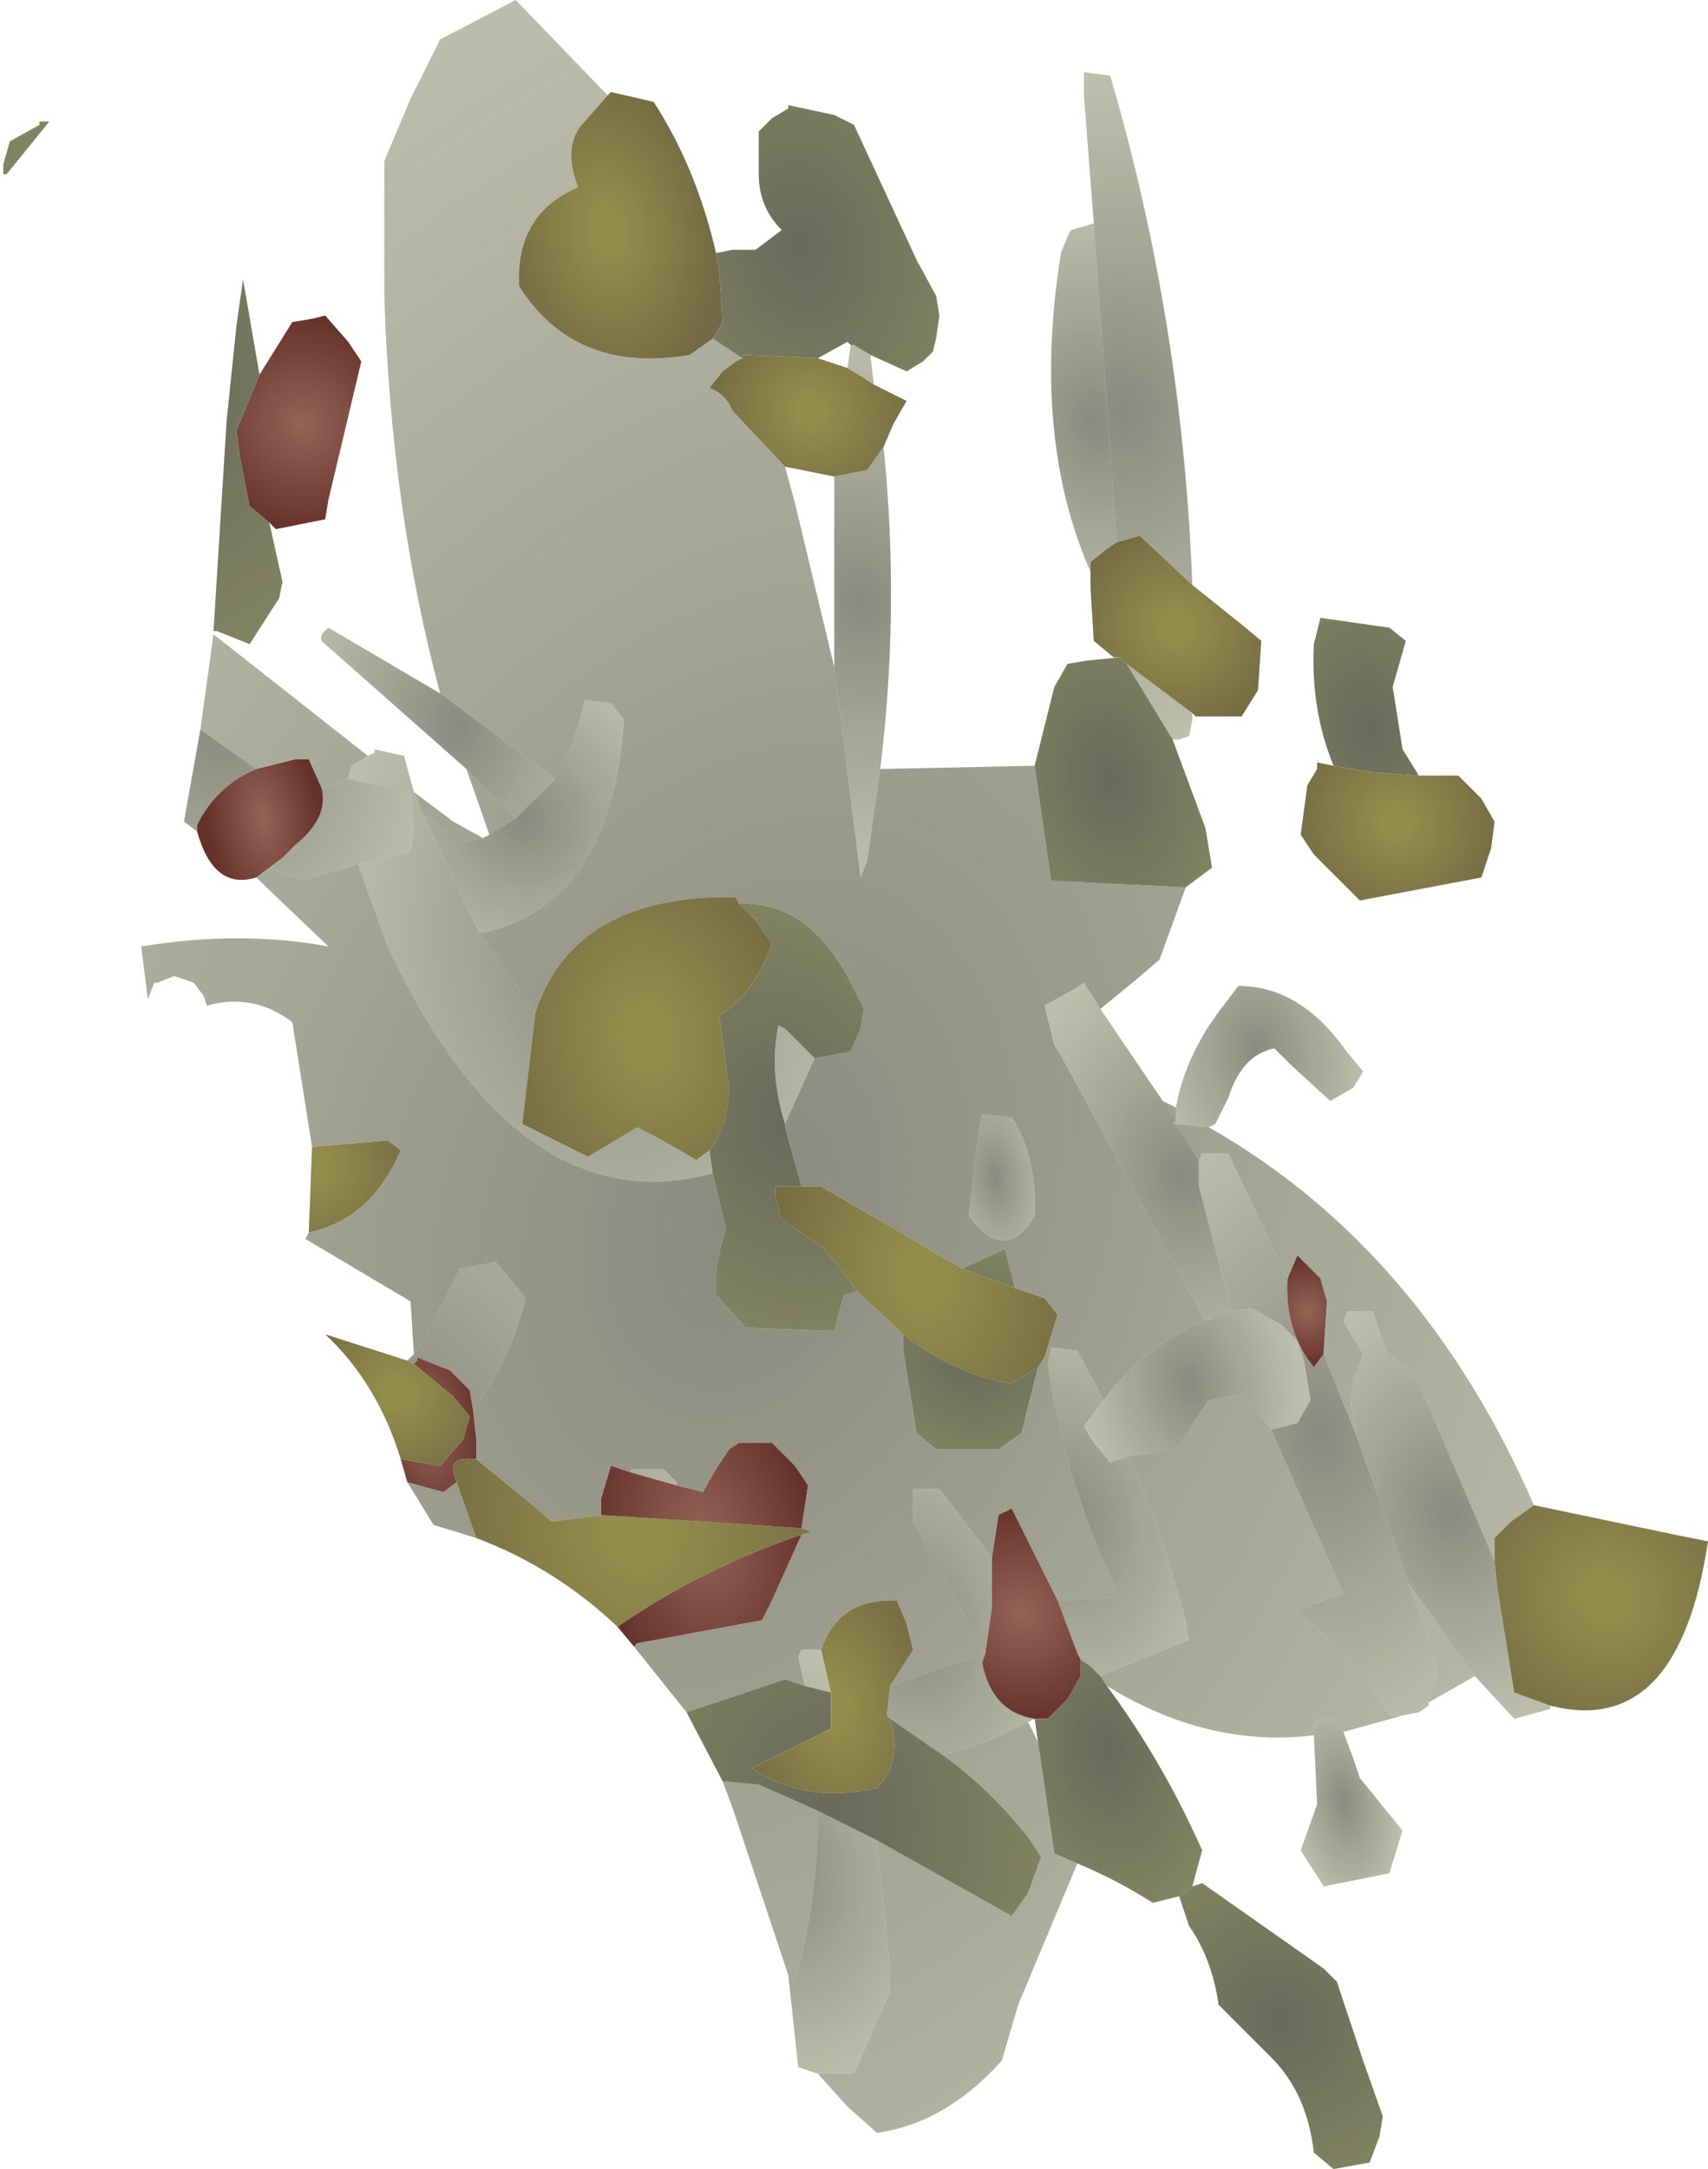 <?xml version="1.0" encoding="UTF-8" standalone="no"?>
<svg xmlns:xlink="http://www.w3.org/1999/xlink" height="33.0px" width="26.0px" xmlns="http://www.w3.org/2000/svg">
  <g transform="matrix(1.0, 0.0, 0.0, 1.0, 55.65, -2.15)">
    <path d="M-39.05 10.85 Q-39.95 8.8 -39.5 6.0 L-39.4 5.75 -39.35 5.65 -39.0 5.55 -38.65 10.35 -38.65 10.4 -38.8 10.5 -39.05 10.7 -39.05 10.85" fill="url(#gradient0)" fill-rule="evenodd" stroke="none"/>
    <path d="M-39.0 5.55 L-39.15 3.6 -39.15 3.25 -38.75 3.3 Q-37.65 7.05 -37.5 11.05 L-38.3 10.3 -38.65 10.4 -38.65 10.35 -39.0 5.55 M-37.5 13.0 L-37.5 13.1 -37.55 13.35 -37.7 13.4 -37.8 13.4 -38.5 12.25 -37.5 13.0" fill="url(#gradient1)" fill-rule="evenodd" stroke="none"/>
    <path d="M-37.5 11.05 L-36.75 11.65 -36.45 11.9 -36.5 12.65 -36.75 13.05 -37.45 13.05 -37.5 13.0 -38.5 12.25 -38.55 12.2 -38.6 12.15 -38.7 12.15 -39.0 11.9 -39.05 11.1 -39.05 10.85 -39.05 10.7 -38.8 10.5 -38.65 10.4 -38.3 10.3 -37.5 11.05" fill="url(#gradient2)" fill-rule="evenodd" stroke="none"/>
    <path d="M-37.8 13.4 L-37.3 14.75 -37.2 15.35 -37.6 15.65 -39.65 15.55 -39.9 13.8 -39.6 12.6 -39.4 12.25 -39.1 12.2 -38.6 12.15 -38.55 12.2 -38.5 12.25 -37.8 13.4" fill="url(#gradient3)" fill-rule="evenodd" stroke="none"/>
    <path d="M-35.35 13.8 Q-35.7 12.95 -35.65 11.95 L-35.55 11.55 -34.5 11.7 -34.25 11.9 -34.45 12.6 -34.3 13.55 -34.05 13.95 -34.75 13.9 -35.35 13.8" fill="url(#gradient4)" fill-rule="evenodd" stroke="none"/>
    <path d="M-34.05 13.95 L-33.45 13.95 -33.1 14.3 -32.9 14.65 -32.95 15.05 -33.1 15.5 -34.95 15.85 -35.65 15.15 -35.85 14.85 -35.75 14.1 -35.6 13.85 -35.6 13.75 -35.35 13.8 -34.75 13.9 -34.05 13.95" fill="url(#gradient5)" fill-rule="evenodd" stroke="none"/>
    <path d="M-37.75 19.0 Q-37.6 18.15 -36.95 17.35 L-36.8 17.15 Q-35.85 17.15 -35.15 18.15 L-34.9 18.45 -35.05 18.7 -35.4 18.9 -36.0 18.35 -36.25 18.1 Q-36.75 18.2 -36.95 18.85 L-37.15 19.25 -37.25 19.3 -37.3 19.3 -37.75 19.25 -37.8 19.25 -37.75 19.2 -37.75 19.0" fill="url(#gradient6)" fill-rule="evenodd" stroke="none"/>
    <path d="M-37.6 15.65 L-38.0 16.75 -38.35 17.05 -38.9 17.5 -39.15 17.1 -39.3 17.2 -39.75 17.45 -39.6 18.05 -39.45 18.3 -37.3 22.25 Q-38.2 22.6 -38.85 23.45 L-39.25 22.7 -39.65 22.65 -39.7 22.9 Q-39.45 24.7 -38.6 26.45 L-39.55 26.5 -40.25 25.1 -40.45 25.2 -40.55 25.85 -41.35 24.8 -41.75 24.8 -41.75 25.3 -40.65 27.3 -42.1 27.8 -41.75 27.25 -41.85 26.85 -42.0 26.5 -42.1 26.5 Q-42.9 26.5 -43.15 27.25 L-43.45 27.25 -43.5 27.35 -43.4 27.8 -43.7 27.7 -45.2 28.2 -46.0 27.2 -45.95 27.15 -44.05 26.8 -43.9 26.5 -43.45 25.5 -43.3 25.45 -43.45 25.4 -43.35 24.75 -43.55 24.45 -43.9 24.1 -44.4 24.1 -44.55 24.2 -44.75 24.5 -44.95 24.85 -45.35 24.75 -45.35 24.7 -45.55 24.5 -46.05 24.5 -46.05 24.55 -46.35 24.45 -46.5 24.95 -46.5 25.2 -47.25 25.3 -47.6 25.0 -48.4 24.35 -48.4 24.05 -48.45 23.6 Q-47.9 22.9 -47.65 21.9 L-47.85 21.65 -48.1 21.35 -48.65 21.45 -49.2 22.55 -49.35 22.75 -49.4 21.95 -51.0 21.0 -50.95 20.9 Q-50.0 20.7 -49.55 19.65 L-49.75 19.5 -50.9 19.6 -51.2 17.7 Q-51.8 17.25 -52.5 17.45 L-52.55 17.3 -52.7 17.1 -53.0 17.0 -53.25 17.1 -53.3 17.1 -53.4 17.35 -53.5 16.55 Q-52.0 16.3 -50.65 16.55 L-51.75 15.5 -51.55 15.35 -51.05 15.55 -50.2 15.3 -49.75 16.55 Q-47.75 20.8 -44.8 20.0 L-44.6 20.85 -44.7 21.2 -44.75 21.5 -44.75 21.85 -44.3 22.35 -42.95 22.4 -42.9 22.2 -42.8 21.85 -42.6 21.8 -41.9 22.45 -41.9 22.7 -41.7 23.95 -41.4 24.2 -40.45 24.2 -40.1 23.95 -39.85 22.95 -39.75 22.8 -39.55 22.15 -39.75 21.9 -40.2 21.75 -40.35 21.15 -41.0 21.45 -43.15 20.2 -43.45 20.2 -43.7 19.3 -43.7 19.25 -43.25 18.25 -42.7 18.15 -42.55 17.8 -42.5 17.5 -42.65 17.2 Q-43.3 15.85 -44.4 15.9 L-44.45 15.8 Q-46.9 15.75 -47.5 17.55 L-48.35 16.35 Q-46.35 15.95 -46.15 13.1 L-46.35 12.85 -46.75 12.8 Q-46.9 13.5 -47.2 14.0 L-48.95 12.7 Q-49.7 9.9 -49.8 6.65 L-49.8 4.6 -49.4 3.65 -48.95 2.75 -47.8 2.15 -46.4 3.6 -46.75 4.0 Q-47.1 4.35 -46.85 5.0 -47.8 5.4 -47.75 6.5 -46.9 7.85 -45.15 7.55 L-44.8 7.3 -44.35 7.6 -44.45 7.65 -44.65 7.8 -44.85 8.05 Q-44.6 8.15 -44.5 8.4 L-43.7 9.25 -43.55 9.8 -42.95 12.3 -42.55 15.5 -42.45 15.25 -42.25 13.85 -39.9 13.8 -39.65 15.55 -37.6 15.65 M-37.95 18.9 L-37.75 19.0 -37.75 19.2 -37.95 18.9 M-37.25 19.3 Q-34.0 21.15 -32.3 25.05 L-32.65 25.3 -32.9 25.55 -32.9 25.9 -34.05 23.2 -34.25 22.95 -34.55 22.7 -34.65 22.4 -34.75 22.1 -35.15 22.1 -35.15 22.15 -35.2 22.25 -34.9 22.75 -35.05 23.15 -35.1 23.45 -35.05 23.75 -35.0 24.0 -35.5 22.75 -35.5 22.7 -35.45 21.95 -35.55 21.6 -35.9 21.25 -36.05 21.6 -36.95 19.7 -37.35 19.7 -37.4 19.8 -37.75 19.25 -37.3 19.3 -37.25 19.3 M-33.2 27.65 L-33.9 28.05 -33.85 27.9 -33.75 27.6 -33.85 27.25 -34.2 26.25 -33.2 27.65 M-34.3 28.25 L-35.2 28.5 -35.3 28.3 Q-35.65 28.25 -35.65 28.45 L-35.65 28.55 Q-37.25 28.75 -38.8 27.8 L-38.9 27.65 -37.55 27.1 -37.6 26.8 Q-37.95 25.5 -38.45 24.3 L-37.75 24.2 -37.25 23.45 -36.7 23.35 -36.55 23.6 -36.3 23.9 -35.2 26.4 -35.95 26.65 Q-35.1 27.25 -34.5 28.25 L-34.3 28.25 M-39.25 30.5 L-40.15 32.65 -40.4 33.5 Q-41.25 34.45 -42.3 34.6 L-42.75 34.2 -43.2 33.7 -42.65 33.7 -42.1 32.45 -42.1 32.1 -42.3 30.15 -40.25 31.3 -40.0 30.95 -39.8 30.4 -40.0 30.1 Q-40.6 29.35 -41.3 28.85 -40.65 28.7 -40.0 28.35 L-39.85 28.65 -39.6 30.35 -39.25 30.5 M-43.65 32.2 L-44.5 29.65 -44.65 29.25 -44.1 29.3 -43.2 29.7 Q-43.2 31.1 -43.55 32.3 L-43.65 32.2 M-48.4 25.55 L-49.05 25.35 -49.45 24.7 -48.9 24.85 -48.7 24.7 -48.4 25.55 M-52.6 13.25 L-52.4 11.8 -50.05 13.65 -50.3 13.8 -50.35 14.0 -50.75 14.15 -50.95 13.7 -51.15 13.7 -51.75 13.85 -52.6 13.25 M-49.35 14.2 L-48.75 14.65 -48.3 14.9 -48.75 15.0 -49.05 14.6 -49.2 14.55 -49.35 14.2 M-48.2 14.85 L-48.55 13.85 -47.8 14.6 -48.2 14.85 M-39.9 20.65 L-39.9 20.3 Q-39.95 19.6 -40.25 19.15 L-40.7 19.1 -40.75 19.35 -40.9 20.65 Q-40.35 21.4 -39.9 20.65" fill="url(#gradient7)" fill-rule="evenodd" stroke="none"/>
    <path d="M-38.9 17.5 L-37.95 18.9 -37.75 19.2 -37.8 19.25 -37.75 19.25 -37.4 19.8 -37.4 20.2 -36.9 22.1 -37.3 22.25 -39.45 18.3 -39.6 18.05 -39.75 17.45 -39.3 17.2 -39.15 17.1 -38.9 17.5" fill="url(#gradient8)" fill-rule="evenodd" stroke="none"/>
    <path d="M-33.9 28.05 L-33.9 28.1 -34.05 28.2 -34.3 28.25 -34.5 28.25 Q-35.1 27.25 -35.95 26.65 L-35.2 26.4 -36.3 23.9 -35.9 23.8 -35.7 23.45 -35.8 22.85 -35.9 22.55 -36.15 22.3 -36.6 22.05 -36.9 22.1 -37.4 20.2 -37.4 19.8 -37.35 19.7 -36.95 19.7 -36.05 21.6 Q-36.1 22.4 -35.65 22.95 L-35.5 22.75 -35.0 24.0 -34.2 26.25 -33.85 27.25 -33.75 27.6 -33.85 27.9 -33.9 28.05" fill="url(#gradient9)" fill-rule="evenodd" stroke="none"/>
    <path d="M-36.05 21.6 L-35.9 21.25 -35.55 21.6 -35.45 21.95 -35.5 22.7 -35.5 22.75 -35.65 22.95 Q-36.1 22.4 -36.05 21.6" fill="url(#gradient10)" fill-rule="evenodd" stroke="none"/>
    <path d="M-39.9 20.65 Q-40.35 21.4 -40.9 20.65 L-40.75 19.35 -40.7 19.1 -40.25 19.15 Q-39.95 19.6 -39.9 20.3 L-39.9 20.65" fill="url(#gradient11)" fill-rule="evenodd" stroke="none"/>
    <path d="M-40.2 21.75 L-39.75 21.9 -39.55 22.15 -39.75 22.8 -39.85 22.95 -40.25 23.2 Q-41.15 23.05 -41.9 22.45 L-42.6 21.8 -42.7 21.65 -43.1 21.15 -43.75 20.7 -43.85 20.35 -43.85 20.2 -43.45 20.2 -43.15 20.2 -41.0 21.45 -40.2 21.75" fill="url(#gradient12)" fill-rule="evenodd" stroke="none"/>
    <path d="M-39.85 22.95 L-40.1 23.95 -40.45 24.2 -41.4 24.2 -41.7 23.95 -41.9 22.7 -41.9 22.45 Q-41.15 23.05 -40.25 23.2 L-39.85 22.95 M-41.0 21.45 L-40.35 21.15 -40.2 21.75 -41.0 21.45" fill="url(#gradient13)" fill-rule="evenodd" stroke="none"/>
    <path d="M-39.55 26.5 L-38.6 26.45 Q-39.45 24.7 -39.7 22.9 L-39.65 22.65 -39.25 22.7 -38.85 23.45 -39.15 23.85 -39.0 24.1 -38.75 24.4 -38.45 24.3 Q-37.95 25.5 -37.6 26.8 L-37.55 27.1 -38.9 27.65 -39.05 27.5 -39.2 27.4 -39.25 27.3 -39.55 26.5" fill="url(#gradient14)" fill-rule="evenodd" stroke="none"/>
    <path d="M-36.9 22.1 L-36.6 22.05 -36.15 22.3 -35.9 22.55 -35.8 22.85 -35.7 23.45 -35.9 23.8 -36.3 23.9 -36.55 23.6 -36.7 23.35 -37.25 23.45 -37.75 24.2 -38.45 24.3 -38.75 24.4 -39.0 24.1 -39.15 23.85 -38.85 23.45 Q-38.2 22.6 -37.3 22.25 L-36.9 22.1" fill="url(#gradient15)" fill-rule="evenodd" stroke="none"/>
    <path d="M-32.05 28.1 L-32.05 28.15 -32.6 28.3 -33.2 27.65 -34.2 26.25 -35.0 24.0 -35.05 23.75 -35.1 23.45 -35.05 23.15 -34.9 22.75 -35.2 22.25 -35.15 22.15 -35.15 22.1 -34.75 22.1 -34.65 22.4 -34.55 22.7 -34.25 22.95 -34.05 23.2 -32.9 25.9 -32.85 26.35 -32.6 27.9 -32.05 28.1" fill="url(#gradient16)" fill-rule="evenodd" stroke="none"/>
    <path d="M-32.3 25.05 L-30.15 25.5 -29.65 25.6 Q-30.1 28.6 -32.05 28.1 L-32.6 27.9 -32.85 26.35 -32.9 25.9 -32.9 25.55 -32.65 25.3 -32.3 25.05" fill="url(#gradient17)" fill-rule="evenodd" stroke="none"/>
    <path d="M-35.2 28.5 L-35.05 28.9 -34.95 29.2 -34.3 30.0 -34.5 30.65 -35.5 30.85 -35.85 30.3 -35.6 29.6 -35.65 28.55 -35.65 28.45 Q-35.65 28.25 -35.3 28.3 L-35.2 28.5" fill="url(#gradient18)" fill-rule="evenodd" stroke="none"/>
    <path d="M-40.55 25.85 L-40.45 25.2 -40.25 25.1 -39.55 26.5 -39.25 27.3 -39.2 27.4 -39.2 27.65 -39.4 28.0 -39.7 28.3 -39.9 28.3 Q-40.55 28.2 -40.7 27.45 L-40.65 27.3 -40.55 26.6 -40.55 25.85" fill="url(#gradient19)" fill-rule="evenodd" stroke="none"/>
    <path d="M-38.8 27.8 Q-37.95 28.95 -37.35 30.3 L-37.5 30.85 -37.7 31.0 -38.1 31.1 Q-38.65 30.75 -39.25 30.5 L-39.6 30.35 -39.85 28.65 -39.9 28.3 -39.7 28.3 -39.4 28.0 -39.2 27.65 -39.2 27.4 -39.05 27.5 -38.9 27.65 -38.8 27.8" fill="url(#gradient20)" fill-rule="evenodd" stroke="none"/>
    <path d="M-40.55 25.85 L-40.55 26.6 -40.65 27.3 -40.7 27.45 Q-40.55 28.2 -39.9 28.3 L-40.0 28.35 Q-40.65 28.7 -41.3 28.85 L-42.1 28.3 -42.15 28.25 -42.1 27.8 -40.65 27.3 -41.75 25.3 -41.75 24.8 -41.35 24.8 -40.55 25.85" fill="url(#gradient21)" fill-rule="evenodd" stroke="none"/>
    <path d="M-44.65 29.25 L-45.2 28.2 -43.7 27.7 -43.4 27.8 -43.0 27.9 -43.0 28.45 -44.2 29.05 Q-43.4 29.6 -42.3 29.35 -41.9 28.95 -42.1 28.3 L-41.3 28.85 Q-40.6 29.35 -40.0 30.1 L-39.8 30.4 -40.0 30.95 -40.25 31.3 -42.3 30.15 -43.2 29.7 -44.1 29.3 -44.65 29.25" fill="url(#gradient22)" fill-rule="evenodd" stroke="none"/>
    <path d="M-37.5 30.85 L-37.35 30.8 -35.5 32.1 -35.3 32.3 -34.9 33.5 -34.6 34.35 -34.65 34.65 -34.8 35.05 -35.35 35.15 -35.65 34.9 Q-35.75 34.0 -36.3 33.45 L-37.1 32.65 Q-37.2 31.95 -37.55 31.45 L-37.7 31.0 -37.5 30.85" fill="url(#gradient23)" fill-rule="evenodd" stroke="none"/>
    <path d="M-44.75 6.0 L-44.5 5.95 -44.15 5.95 -43.75 5.65 Q-44.1 5.3 -44.1 4.8 L-44.1 4.15 -43.9 3.95 -43.65 3.8 -43.65 3.75 -42.95 3.9 -42.65 4.05 -41.7 6.1 -41.4 6.65 -41.35 6.95 -41.4 7.3 -41.45 7.5 -41.6 7.65 -41.85 7.8 -42.4 7.55 -42.65 7.4 -42.7 7.4 -42.75 7.35 -43.2 7.6 -44.35 7.55 -44.35 7.6 -44.8 7.3 -44.65 7.05 -44.7 6.3 -44.75 6.0" fill="url(#gradient24)" fill-rule="evenodd" stroke="none"/>
    <path d="M-46.4 3.6 L-46.35 3.55 -45.7 3.7 Q-45.05 4.7 -44.75 6.0 L-44.7 6.3 -44.65 7.05 -44.8 7.3 -45.15 7.55 Q-46.9 7.85 -47.75 6.5 -47.8 5.4 -46.85 5.0 -47.1 4.35 -46.75 4.0 L-46.4 3.6" fill="url(#gradient25)" fill-rule="evenodd" stroke="none"/>
    <path d="M-51.7 7.85 L-51.2 7.05 -50.9 7.0 -50.7 6.95 -50.35 7.35 -50.15 7.65 -50.65 9.75 -50.7 10.05 -51.45 10.2 -51.55 10.1 -51.85 9.85 -52.0 9.1 -52.05 8.7 -51.7 7.85" fill="url(#gradient26)" fill-rule="evenodd" stroke="none"/>
    <path d="M-42.4 7.55 L-42.35 8.0 -42.5 7.9 -42.75 7.75 -42.7 7.4 -42.65 7.4 -42.4 7.55 M-42.2 8.95 Q-41.95 11.4 -42.25 13.85 L-42.45 15.25 -42.55 15.5 -42.95 12.3 -42.95 9.4 -42.45 9.3 -42.2 8.95" fill="url(#gradient27)" fill-rule="evenodd" stroke="none"/>
    <path d="M-42.35 8.0 L-41.85 8.25 -42.05 8.6 -42.2 8.95 -42.45 9.3 -42.95 9.4 -43.7 9.25 -44.5 8.4 Q-44.6 8.15 -44.85 8.05 L-44.65 7.8 -44.45 7.65 -44.35 7.6 -44.35 7.55 -43.2 7.6 -42.75 7.75 -42.5 7.9 -42.35 8.0" fill="url(#gradient28)" fill-rule="evenodd" stroke="none"/>
    <path d="M-51.55 10.1 L-51.35 11.0 -51.4 11.25 -51.85 11.95 -52.35 11.75 -52.4 11.75 -52.2 8.55 -52.05 7.1 -51.95 6.4 -51.7 7.85 -52.05 8.7 -52.0 9.1 -51.85 9.85 -51.55 10.1 M-54.9 4.0 L-55.55 4.8 -55.6 4.8 -55.6 4.65 -55.5 4.3 -55.05 4.05 -55.05 4.0 -54.9 4.0" fill="url(#gradient29)" fill-rule="evenodd" stroke="none"/>
    <path d="M-48.55 13.85 L-50.7 11.95 Q-50.85 11.85 -50.65 11.7 L-48.95 12.7 -47.2 14.0 -47.8 14.6 -48.55 13.85" fill="url(#gradient30)" fill-rule="evenodd" stroke="none"/>
    <path d="M-51.75 15.5 Q-52.4 15.7 -52.65 14.8 L-52.65 14.7 Q-52.35 14.1 -51.75 13.85 L-51.15 13.7 -50.95 13.7 -50.75 14.15 Q-50.65 14.6 -51.15 15.0 L-51.35 15.2 -51.55 15.35 -51.75 15.5" fill="url(#gradient31)" fill-rule="evenodd" stroke="none"/>
    <path d="M-52.65 14.8 L-52.85 14.65 -52.6 13.25 -51.75 13.85 Q-52.35 14.1 -52.65 14.7 L-52.65 14.8 M-50.2 15.3 L-51.05 15.55 -51.55 15.35 -51.35 15.2 -51.15 15.0 Q-50.65 14.6 -50.75 14.15 L-50.35 14.0 -49.4 14.2 -49.35 14.8 -49.4 15.1 -50.2 15.3" fill="url(#gradient32)" fill-rule="evenodd" stroke="none"/>
    <path d="M-50.95 20.9 L-50.9 19.6 -49.75 19.5 -49.55 19.65 Q-50.0 20.7 -50.95 20.9" fill="url(#gradient33)" fill-rule="evenodd" stroke="none"/>
    <path d="M-47.5 17.55 Q-46.9 15.75 -44.45 15.8 L-44.4 15.9 -44.15 16.15 -43.9 16.5 Q-44.15 17.25 -44.7 17.6 L-44.55 18.75 -44.6 19.15 -44.75 19.5 -44.85 19.65 -45.05 19.8 Q-45.55 19.5 -45.95 19.3 L-46.7 19.75 -47.7 19.25 -47.5 17.55" fill="url(#gradient34)" fill-rule="evenodd" stroke="none"/>
    <path d="M-50.05 13.65 L-49.95 13.6 -49.95 13.55 -49.5 13.65 -49.35 14.2 -49.2 14.55 -48.35 16.35 -47.5 17.55 -47.7 19.25 -46.7 19.75 -45.95 19.3 Q-45.55 19.5 -45.05 19.8 L-44.85 19.65 -44.8 20.0 Q-47.75 20.8 -49.75 16.55 L-50.2 15.3 -49.4 15.1 -49.35 14.8 -49.4 14.2 -50.35 14.0 -50.3 13.8 -50.05 13.65 M-43.25 18.25 L-43.7 19.25 Q-43.95 18.45 -43.8 17.75 L-43.7 17.8 -43.5 18.0 -43.25 18.25" fill="url(#gradient35)" fill-rule="evenodd" stroke="none"/>
    <path d="M-42.6 21.8 L-42.8 21.85 -42.9 22.2 -42.95 22.4 -44.3 22.35 -44.75 21.85 -44.75 21.5 -44.7 21.2 -44.6 20.85 -44.8 20.0 -44.85 19.65 -44.75 19.5 -44.6 19.15 -44.55 18.75 -44.7 17.6 Q-44.15 17.25 -43.9 16.5 L-44.15 16.15 -44.4 15.9 Q-43.3 15.85 -42.65 17.2 L-42.5 17.5 -42.55 17.8 -42.7 18.15 -43.25 18.25 -43.5 18.0 -43.7 17.8 -43.8 17.75 Q-43.95 18.45 -43.7 19.25 L-43.7 19.3 -43.45 20.2 -43.85 20.2 -43.85 20.35 -43.75 20.7 -43.1 21.15 -42.7 21.65 -42.6 21.8" fill="url(#gradient36)" fill-rule="evenodd" stroke="none"/>
    <path d="M-48.3 14.9 L-48.2 14.85 -47.8 14.6 -47.2 14.0 Q-46.9 13.5 -46.75 12.8 L-46.35 12.85 -46.15 13.1 Q-46.35 15.95 -48.35 16.35 L-49.2 14.55 -49.05 14.6 -48.75 15.0 -48.3 14.9" fill="url(#gradient37)" fill-rule="evenodd" stroke="none"/>
    <path d="M-49.45 22.85 L-49.35 22.75 -49.2 22.55 -48.65 21.45 -48.1 21.35 -47.85 21.65 -47.65 21.9 Q-47.9 22.9 -48.45 23.6 L-48.5 23.3 -48.8 23.0 -49.3 22.8 -49.3 22.85 -49.35 22.9 -49.45 22.85 M-46.05 24.55 L-46.05 24.5 -45.55 24.5 -45.35 24.7 -45.35 24.75 -46.05 24.55" fill="url(#gradient38)" fill-rule="evenodd" stroke="none"/>
    <path d="M-49.45 24.7 L-49.55 24.35 -48.95 24.45 -48.6 24.05 -48.5 23.7 -48.75 23.4 -49.35 22.9 -49.3 22.85 -49.3 22.8 -48.8 23.0 -48.5 23.3 -48.45 23.6 -48.4 24.05 -48.4 24.35 Q-48.8 24.3 -48.75 24.55 L-48.7 24.7 -48.9 24.85 -49.45 24.7" fill="url(#gradient39)" fill-rule="evenodd" stroke="none"/>
    <path d="M-49.55 24.35 Q-49.9 23.2 -50.7 22.45 L-49.45 22.85 -49.35 22.9 -48.75 23.4 -48.5 23.7 -48.6 24.05 -48.95 24.45 -49.55 24.35" fill="url(#gradient40)" fill-rule="evenodd" stroke="none"/>
    <path d="M-46.25 26.9 Q-47.2 26.0 -48.4 25.55 L-48.7 24.7 -48.75 24.55 Q-48.8 24.3 -48.4 24.35 L-47.6 25.0 -47.25 25.3 -46.5 25.2 -43.45 25.4 -43.3 25.45 -43.45 25.5 Q-44.95 26.0 -46.25 26.9" fill="url(#gradient41)" fill-rule="evenodd" stroke="none"/>
    <path d="M-46.0 27.2 L-46.25 26.9 Q-44.95 26.0 -43.45 25.5 L-43.9 26.5 -44.05 26.8 -45.95 27.15 -46.0 27.2 M-46.5 25.2 L-46.5 24.95 -46.35 24.45 -46.05 24.55 -45.35 24.75 -44.95 24.85 -44.75 24.5 -44.55 24.2 -44.4 24.1 -43.9 24.1 -43.55 24.45 -43.35 24.75 -43.45 25.4 -46.5 25.2" fill="url(#gradient42)" fill-rule="evenodd" stroke="none"/>
    <path d="M-42.1 27.8 L-42.15 28.25 -42.1 28.3 Q-41.9 28.95 -42.3 29.35 -43.4 29.6 -44.2 29.05 L-43.0 28.45 -43.0 27.9 -43.15 27.25 Q-42.9 26.5 -42.1 26.5 L-42.0 26.5 -41.85 26.85 -41.75 27.25 -42.1 27.8" fill="url(#gradient43)" fill-rule="evenodd" stroke="none"/>
    <path d="M-43.2 33.7 L-43.5 33.6 -43.65 32.2 -43.55 32.3 Q-43.2 31.1 -43.2 29.7 L-42.3 30.15 -42.1 32.1 -42.1 32.45 -42.65 33.7 -43.2 33.7 M-43.4 27.8 L-43.5 27.35 -43.45 27.25 -43.15 27.25 -43.0 27.9 -43.4 27.8" fill="url(#gradient44)" fill-rule="evenodd" stroke="none"/>
  </g>
  <defs>
    <radialGradient cx="0" cy="0" gradientTransform="matrix(0.003, -6.0E-4, 7.0E-4, 0.004, -39.0, 8.55)" gradientUnits="userSpaceOnUse" id="gradient0" r="819.2" spreadMethod="pad">
      <stop offset="0.0" stop-color="#535443" stop-opacity="0.682"/>
      <stop offset="1.0" stop-color="#767953" stop-opacity="0.482"/>
    </radialGradient>
    <radialGradient cx="0" cy="0" gradientTransform="matrix(0.005, -0.001, 0.001, 0.006, -38.55, 8.4)" gradientUnits="userSpaceOnUse" id="gradient1" r="819.2" spreadMethod="pad">
      <stop offset="0.0" stop-color="#535443" stop-opacity="0.682"/>
      <stop offset="1.0" stop-color="#767953" stop-opacity="0.482"/>
    </radialGradient>
    <radialGradient cx="0" cy="0" gradientTransform="matrix(0.002, -4.0E-4, 5.0E-4, 0.002, -37.75, 11.7)" gradientUnits="userSpaceOnUse" id="gradient2" r="819.2" spreadMethod="pad">
      <stop offset="0.114" stop-color="#928e4b"/>
      <stop offset="1.0" stop-color="#736944"/>
    </radialGradient>
    <radialGradient cx="0" cy="0" gradientTransform="matrix(0.002, -4.0E-4, 6.0E-4, 0.003, -38.75, 14.0)" gradientUnits="userSpaceOnUse" id="gradient3" r="819.2" spreadMethod="pad">
      <stop offset="0.0" stop-color="#535443" stop-opacity="0.871"/>
      <stop offset="1.0" stop-color="#767953" stop-opacity="0.922"/>
    </radialGradient>
    <radialGradient cx="0" cy="0" gradientTransform="matrix(0.002, -4.0E-4, 5.0E-4, 0.003, -34.8, 13.25)" gradientUnits="userSpaceOnUse" id="gradient4" r="819.2" spreadMethod="pad">
      <stop offset="0.0" stop-color="#535443" stop-opacity="0.871"/>
      <stop offset="1.0" stop-color="#767953" stop-opacity="0.922"/>
    </radialGradient>
    <radialGradient cx="0" cy="0" gradientTransform="matrix(0.002, -4.0E-4, 5.0E-4, 0.002, -34.4, 14.65)" gradientUnits="userSpaceOnUse" id="gradient5" r="819.2" spreadMethod="pad">
      <stop offset="0.114" stop-color="#928e4b"/>
      <stop offset="1.0" stop-color="#736944"/>
    </radialGradient>
    <radialGradient cx="0" cy="0" gradientTransform="matrix(0.002, -4.0E-4, 5.0E-4, 0.003, -36.5, 18.15)" gradientUnits="userSpaceOnUse" id="gradient6" r="819.2" spreadMethod="pad">
      <stop offset="0.0" stop-color="#535443" stop-opacity="0.682"/>
      <stop offset="1.0" stop-color="#767953" stop-opacity="0.482"/>
    </radialGradient>
    <radialGradient cx="0" cy="0" gradientTransform="matrix(0.02, -0.012, 0.005, 0.023, -44.3, 20.65)" gradientUnits="userSpaceOnUse" id="gradient7" r="819.2" spreadMethod="pad">
      <stop offset="0.0" stop-color="#535443" stop-opacity="0.682"/>
      <stop offset="1.0" stop-color="#767953" stop-opacity="0.482"/>
    </radialGradient>
    <radialGradient cx="0" cy="0" gradientTransform="matrix(0.003, -7.0E-4, 9.0E-4, 0.004, -37.65, 20.05)" gradientUnits="userSpaceOnUse" id="gradient8" r="819.2" spreadMethod="pad">
      <stop offset="0.0" stop-color="#535443" stop-opacity="0.682"/>
      <stop offset="1.0" stop-color="#767953" stop-opacity="0.482"/>
    </radialGradient>
    <radialGradient cx="0" cy="0" gradientTransform="matrix(0.004, -9.0E-4, 0.001, 0.006, -35.55, 23.95)" gradientUnits="userSpaceOnUse" id="gradient9" r="819.2" spreadMethod="pad">
      <stop offset="0.0" stop-color="#535443" stop-opacity="0.682"/>
      <stop offset="1.0" stop-color="#767953" stop-opacity="0.482"/>
    </radialGradient>
    <radialGradient cx="0" cy="0" gradientTransform="matrix(9.0E-4, -2.0E-4, 2.0E-4, 0.001, -35.75, 22.1)" gradientUnits="userSpaceOnUse" id="gradient10" r="819.2" spreadMethod="pad">
      <stop offset="0.0" stop-color="#946456"/>
      <stop offset="1.0" stop-color="#66312b"/>
    </radialGradient>
    <radialGradient cx="0" cy="0" gradientTransform="matrix(0.001, -2.0E-4, 3.0E-4, 0.002, -40.5, 20.05)" gradientUnits="userSpaceOnUse" id="gradient11" r="819.2" spreadMethod="pad">
      <stop offset="0.0" stop-color="#535443" stop-opacity="0.682"/>
      <stop offset="1.0" stop-color="#767953" stop-opacity="0.482"/>
    </radialGradient>
    <radialGradient cx="0" cy="0" gradientTransform="matrix(0.003, -6.0E-4, 8.0E-4, 0.004, -41.6, 21.6)" gradientUnits="userSpaceOnUse" id="gradient12" r="819.2" spreadMethod="pad">
      <stop offset="0.114" stop-color="#928e4b"/>
      <stop offset="1.0" stop-color="#736944"/>
    </radialGradient>
    <radialGradient cx="0" cy="0" gradientTransform="matrix(0.002, -3.0E-4, 5.0E-4, 0.002, -40.85, 22.75)" gradientUnits="userSpaceOnUse" id="gradient13" r="819.2" spreadMethod="pad">
      <stop offset="0.0" stop-color="#535443" stop-opacity="0.871"/>
      <stop offset="1.0" stop-color="#767953" stop-opacity="0.922"/>
    </radialGradient>
    <radialGradient cx="0" cy="0" gradientTransform="matrix(0.003, -5.0E-4, 7.0E-4, 0.004, -39.45, 25.25)" gradientUnits="userSpaceOnUse" id="gradient14" r="819.2" spreadMethod="pad">
      <stop offset="0.0" stop-color="#535443" stop-opacity="0.682"/>
      <stop offset="1.0" stop-color="#767953" stop-opacity="0.482"/>
    </radialGradient>
    <radialGradient cx="0" cy="0" gradientTransform="matrix(0.002, -4.0E-4, 6.0E-4, 0.003, -37.55, 23.2)" gradientUnits="userSpaceOnUse" id="gradient15" r="819.2" spreadMethod="pad">
      <stop offset="0.0" stop-color="#535443" stop-opacity="0.682"/>
      <stop offset="1.0" stop-color="#767953" stop-opacity="0.482"/>
    </radialGradient>
    <radialGradient cx="0" cy="0" gradientTransform="matrix(0.003, -7.0E-4, 9.0E-4, 0.004, -33.6, 25.15)" gradientUnits="userSpaceOnUse" id="gradient16" r="819.2" spreadMethod="pad">
      <stop offset="0.0" stop-color="#535443" stop-opacity="0.682"/>
      <stop offset="1.0" stop-color="#767953" stop-opacity="0.482"/>
    </radialGradient>
    <radialGradient cx="0" cy="0" gradientTransform="matrix(0.003, -5.0E-4, 7.0E-4, 0.003, -31.2, 26.45)" gradientUnits="userSpaceOnUse" id="gradient17" r="819.2" spreadMethod="pad">
      <stop offset="0.114" stop-color="#928e4b"/>
      <stop offset="1.0" stop-color="#736944"/>
    </radialGradient>
    <radialGradient cx="0" cy="0" gradientTransform="matrix(0.001, -3.0E-4, 4.0E-4, 0.002, -35.2, 29.55)" gradientUnits="userSpaceOnUse" id="gradient18" r="819.2" spreadMethod="pad">
      <stop offset="0.0" stop-color="#535443" stop-opacity="0.682"/>
      <stop offset="1.0" stop-color="#767953" stop-opacity="0.482"/>
    </radialGradient>
    <radialGradient cx="0" cy="0" gradientTransform="matrix(0.002, -3.0E-4, 4.0E-4, 0.002, -40.1, 26.7)" gradientUnits="userSpaceOnUse" id="gradient19" r="819.2" spreadMethod="pad">
      <stop offset="0.0" stop-color="#946456"/>
      <stop offset="1.0" stop-color="#66312b"/>
    </radialGradient>
    <radialGradient cx="0" cy="0" gradientTransform="matrix(0.002, -5.0E-4, 6.0E-4, 0.003, -38.8, 28.75)" gradientUnits="userSpaceOnUse" id="gradient20" r="819.2" spreadMethod="pad">
      <stop offset="0.0" stop-color="#535443" stop-opacity="0.871"/>
      <stop offset="1.0" stop-color="#767953" stop-opacity="0.922"/>
    </radialGradient>
    <radialGradient cx="0" cy="0" gradientTransform="matrix(0.003, -6.0E-4, 9.0E-4, 0.004, -41.8, 26.85)" gradientUnits="userSpaceOnUse" id="gradient21" r="819.2" spreadMethod="pad">
      <stop offset="0.0" stop-color="#535443" stop-opacity="0.682"/>
      <stop offset="1.0" stop-color="#767953" stop-opacity="0.482"/>
    </radialGradient>
    <radialGradient cx="0" cy="0" gradientTransform="matrix(0.004, -8.0E-4, 0.001, 0.005, -43.0, 29.7)" gradientUnits="userSpaceOnUse" id="gradient22" r="819.2" spreadMethod="pad">
      <stop offset="0.0" stop-color="#535443" stop-opacity="0.871"/>
      <stop offset="1.0" stop-color="#767953" stop-opacity="0.922"/>
    </radialGradient>
    <radialGradient cx="0" cy="0" gradientTransform="matrix(0.003, -5.0E-4, 7.0E-4, 0.003, -36.15, 32.9)" gradientUnits="userSpaceOnUse" id="gradient23" r="819.2" spreadMethod="pad">
      <stop offset="0.0" stop-color="#535443" stop-opacity="0.871"/>
      <stop offset="1.0" stop-color="#767953" stop-opacity="0.922"/>
    </radialGradient>
    <radialGradient cx="0" cy="0" gradientTransform="matrix(0.003, -5.0E-4, 7.0E-4, 0.004, -43.45, 5.9)" gradientUnits="userSpaceOnUse" id="gradient24" r="819.2" spreadMethod="pad">
      <stop offset="0.0" stop-color="#535443" stop-opacity="0.871"/>
      <stop offset="1.0" stop-color="#767953" stop-opacity="0.922"/>
    </radialGradient>
    <radialGradient cx="0" cy="0" gradientTransform="matrix(0.002, -5.0E-4, 6.0E-4, 0.003, -46.4, 5.65)" gradientUnits="userSpaceOnUse" id="gradient25" r="819.2" spreadMethod="pad">
      <stop offset="0.114" stop-color="#928e4b"/>
      <stop offset="1.0" stop-color="#736944"/>
    </radialGradient>
    <radialGradient cx="0" cy="0" gradientTransform="matrix(0.002, -3.0E-4, 4.0E-4, 0.002, -51.05, 8.6)" gradientUnits="userSpaceOnUse" id="gradient26" r="819.2" spreadMethod="pad">
      <stop offset="0.0" stop-color="#946456"/>
      <stop offset="1.0" stop-color="#66312b"/>
    </radialGradient>
    <radialGradient cx="0" cy="0" gradientTransform="matrix(0.004, -8.0E-4, 0.001, 0.005, -42.55, 11.3)" gradientUnits="userSpaceOnUse" id="gradient27" r="819.2" spreadMethod="pad">
      <stop offset="0.0" stop-color="#535443" stop-opacity="0.682"/>
      <stop offset="1.0" stop-color="#767953" stop-opacity="0.482"/>
    </radialGradient>
    <radialGradient cx="0" cy="0" gradientTransform="matrix(0.002, -4.0E-4, 5.0E-4, 0.002, -43.3, 8.4)" gradientUnits="userSpaceOnUse" id="gradient28" r="819.2" spreadMethod="pad">
      <stop offset="0.114" stop-color="#928e4b"/>
      <stop offset="1.0" stop-color="#736944"/>
    </radialGradient>
    <radialGradient cx="0" cy="0" gradientTransform="matrix(0.004, -8.0E-4, 0.001, 0.005, -53.3, 7.9)" gradientUnits="userSpaceOnUse" id="gradient29" r="819.2" spreadMethod="pad">
      <stop offset="0.0" stop-color="#535443" stop-opacity="0.871"/>
      <stop offset="1.0" stop-color="#767953" stop-opacity="0.922"/>
    </radialGradient>
    <radialGradient cx="0" cy="0" gradientTransform="matrix(0.003, -5.0E-4, 7.0E-4, 0.004, -48.7, 13.2)" gradientUnits="userSpaceOnUse" id="gradient30" r="819.2" spreadMethod="pad">
      <stop offset="0.0" stop-color="#535443" stop-opacity="0.682"/>
      <stop offset="1.0" stop-color="#767953" stop-opacity="0.482"/>
    </radialGradient>
    <radialGradient cx="0" cy="0" gradientTransform="matrix(0.001, -3.0E-4, 4.0E-4, 0.002, -51.65, 14.6)" gradientUnits="userSpaceOnUse" id="gradient31" r="819.2" spreadMethod="pad">
      <stop offset="0.0" stop-color="#946456"/>
      <stop offset="1.0" stop-color="#66312b"/>
    </radialGradient>
    <radialGradient cx="0" cy="0" gradientTransform="matrix(0.004, -8.0E-4, 0.001, 0.005, -52.3, 13.2)" gradientUnits="userSpaceOnUse" id="gradient32" r="819.2" spreadMethod="pad">
      <stop offset="0.0" stop-color="#535443" stop-opacity="0.682"/>
      <stop offset="1.0" stop-color="#767953" stop-opacity="0.482"/>
    </radialGradient>
    <radialGradient cx="0" cy="0" gradientTransform="matrix(0.002, -4.0E-4, 5.0E-4, 0.002, -50.9, 19.9)" gradientUnits="userSpaceOnUse" id="gradient33" r="819.2" spreadMethod="pad">
      <stop offset="0.114" stop-color="#928e4b"/>
      <stop offset="1.0" stop-color="#736944"/>
    </radialGradient>
    <radialGradient cx="0" cy="0" gradientTransform="matrix(0.003, -6.0E-4, 7.0E-4, 0.004, -45.8, 17.95)" gradientUnits="userSpaceOnUse" id="gradient34" r="819.2" spreadMethod="pad">
      <stop offset="0.114" stop-color="#928e4b"/>
      <stop offset="1.0" stop-color="#736944"/>
    </radialGradient>
    <radialGradient cx="0" cy="0" gradientTransform="matrix(0.005, -0.001, 0.001, 0.007, -46.45, 16.55)" gradientUnits="userSpaceOnUse" id="gradient35" r="819.2" spreadMethod="pad">
      <stop offset="0.0" stop-color="#535443" stop-opacity="0.682"/>
      <stop offset="1.0" stop-color="#767953" stop-opacity="0.482"/>
    </radialGradient>
    <radialGradient cx="0" cy="0" gradientTransform="matrix(0.003, -7.0E-4, 9.0E-4, 0.004, -43.7, 19.25)" gradientUnits="userSpaceOnUse" id="gradient36" r="819.2" spreadMethod="pad">
      <stop offset="0.0" stop-color="#535443" stop-opacity="0.871"/>
      <stop offset="1.0" stop-color="#767953" stop-opacity="0.922"/>
    </radialGradient>
    <radialGradient cx="0" cy="0" gradientTransform="matrix(0.003, -5.0E-4, 7.0E-4, 0.003, -47.7, 14.6)" gradientUnits="userSpaceOnUse" id="gradient37" r="819.2" spreadMethod="pad">
      <stop offset="0.0" stop-color="#535443" stop-opacity="0.682"/>
      <stop offset="1.0" stop-color="#767953" stop-opacity="0.482"/>
    </radialGradient>
    <radialGradient cx="0" cy="0" gradientTransform="matrix(0.006, -0.001, 0.002, 0.008, -49.4, 24.35)" gradientUnits="userSpaceOnUse" id="gradient38" r="819.2" spreadMethod="pad">
      <stop offset="0.0" stop-color="#535443" stop-opacity="0.682"/>
      <stop offset="1.0" stop-color="#767953" stop-opacity="0.482"/>
    </radialGradient>
    <radialGradient cx="0" cy="0" gradientTransform="matrix(0.001, -2.0E-4, 3.0E-4, 0.002, -49.15, 23.85)" gradientUnits="userSpaceOnUse" id="gradient39" r="819.2" spreadMethod="pad">
      <stop offset="0.0" stop-color="#946456"/>
      <stop offset="1.0" stop-color="#66312b"/>
    </radialGradient>
    <radialGradient cx="0" cy="0" gradientTransform="matrix(0.002, -3.0E-4, 4.0E-4, 0.002, -49.6, 23.35)" gradientUnits="userSpaceOnUse" id="gradient40" r="819.2" spreadMethod="pad">
      <stop offset="0.114" stop-color="#928e4b"/>
      <stop offset="1.0" stop-color="#736944"/>
    </radialGradient>
    <radialGradient cx="0" cy="0" gradientTransform="matrix(0.004, -7.0E-4, 0.001, 0.005, -45.95, 25.4)" gradientUnits="userSpaceOnUse" id="gradient41" r="819.2" spreadMethod="pad">
      <stop offset="0.114" stop-color="#928e4b"/>
      <stop offset="1.0" stop-color="#736944"/>
    </radialGradient>
    <radialGradient cx="0" cy="0" gradientTransform="matrix(0.002, -4.0E-4, 6.0E-4, 0.003, -44.95, 25.55)" gradientUnits="userSpaceOnUse" id="gradient42" r="819.2" spreadMethod="pad">
      <stop offset="0.0" stop-color="#946456"/>
      <stop offset="1.0" stop-color="#66312b"/>
    </radialGradient>
    <radialGradient cx="0" cy="0" gradientTransform="matrix(0.002, -4.0E-4, 6.0E-4, 0.003, -42.95, 28.1)" gradientUnits="userSpaceOnUse" id="gradient43" r="819.2" spreadMethod="pad">
      <stop offset="0.114" stop-color="#928e4b"/>
      <stop offset="1.0" stop-color="#736944"/>
    </radialGradient>
    <radialGradient cx="0" cy="0" gradientTransform="matrix(0.003, -7.0E-4, 9.0E-4, 0.004, -43.8, 30.6)" gradientUnits="userSpaceOnUse" id="gradient44" r="819.2" spreadMethod="pad">
      <stop offset="0.0" stop-color="#535443" stop-opacity="0.682"/>
      <stop offset="1.0" stop-color="#767953" stop-opacity="0.482"/>
    </radialGradient>
  </defs>
</svg>
